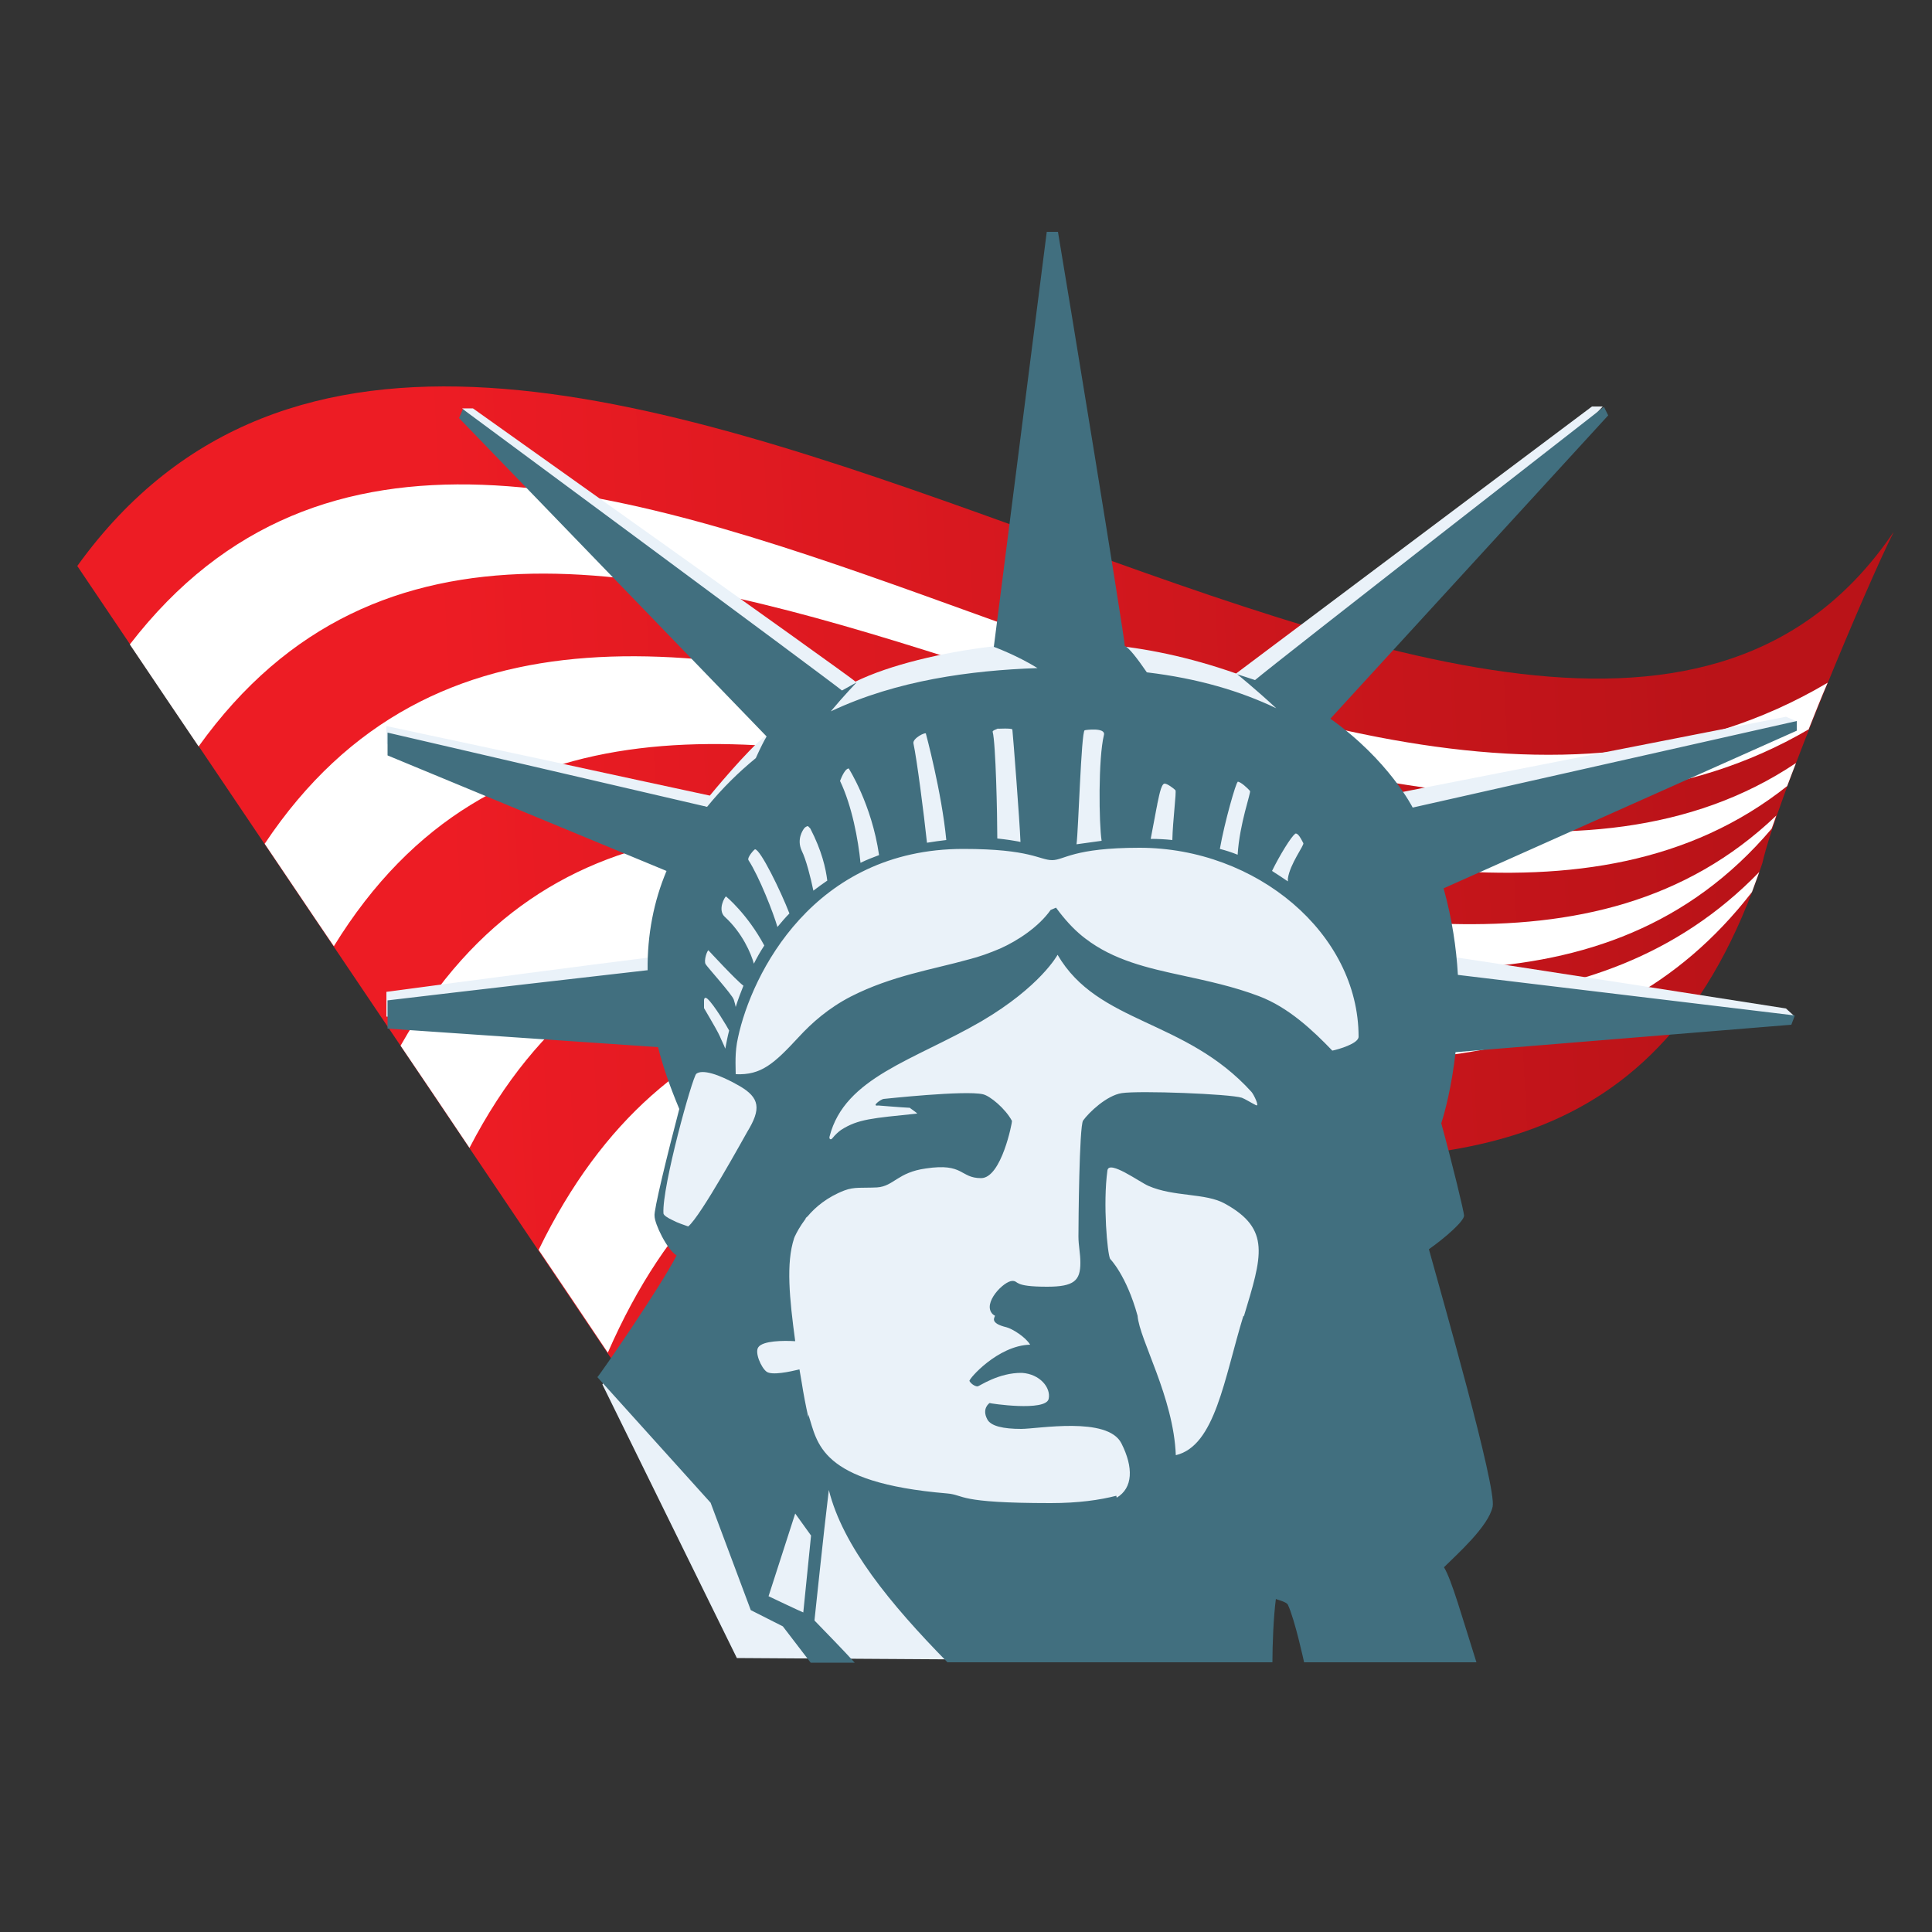 <svg width="50" height="50" viewBox="0 0 50 50" fill="none" xmlns="http://www.w3.org/2000/svg">
<rect x="0" y="0" width="50" height="50" fill="#333333" stroke="none"/>
<path d="M49 13.777C39.93 27.157 12.85 -0.422 2 14.648C9.9 26.367 10.69 27.547 17.46 37.597C22.72 21.718 40.34 38.218 45.61 22.337C45.97 20.718 48.36 15.037 49 13.787V13.777Z" fill="url(#paint0_linear_10645_12065)"/>
<path d="M45.53 22.567C37.01 31.347 20.6 18.647 13.94 32.347C14.49 33.157 15.08 34.037 15.73 35.007C21.88 20.927 37.63 33.057 45.34 23.087" fill="white"/>
<path d="M10.37 27.067C10.96 27.937 11.54 28.797 12.15 29.707C19.33 15.827 37.27 31.567 45.85 21.447C45.89 21.337 45.93 21.227 45.97 21.107C36.59 30.067 18.05 13.507 10.37 27.057V27.067Z" fill="white"/>
<path d="M46.25 20.348C46.32 20.157 46.4 19.957 46.48 19.747C35.65 27.008 15.55 8.787 6.85 21.837C7.5 22.797 8.08 23.668 8.64 24.488C16.81 11.207 36.15 28.387 46.26 20.337L46.25 20.348Z" fill="white"/>
<path d="M46.81 18.868C46.97 18.468 47.13 18.058 47.3 17.668C33.55 25.828 13.29 3.798 3.36 16.678C4 17.628 4.59 18.508 5.14 19.318C14.41 6.388 34.04 26.368 46.82 18.868H46.81Z" fill="white"/>
<path d="M19.07 42.91L31.62 42.989L32.01 40.219L33.54 37.84L36.75 31.099C36.75 31.099 36.92 29.04 36.75 26.579L46.43 26.29L46.22 26.099C46.22 26.099 38.52 24.89 36.55 24.61C36.47 24.059 36.36 23.48 36.21 22.88L46.48 18.66L46.22 18.549L36.23 20.509L35.85 21.68C35.39 20.329 34.76 19.079 34 18.38L34.05 18.399L41.48 10.52H41.2L31.99 17.43C29.51 16.559 27.48 16.529 25.69 16.73C24.4 16.88 23.02 17.209 22.14 17.64C21.98 17.489 12.24 10.569 12.24 10.569H11.96L20.13 18.779L20.09 18.84C19.57 19.23 20.03 18.89 19.82 19.04C19.38 19.36 18.37 20.59 18.37 20.59C17.2 20.34 15.64 20 14.11 19.669C12.58 19.34 11.07 19.02 10 18.79V19.25L17.35 22.2C17.26 22.39 17.22 22.509 17.22 22.509C17.22 22.509 17.32 23.689 17.44 24.989L17.39 24.709C17.39 24.709 17.12 24.739 16.73 24.79H16.72C15.36 24.959 12.23 25.369 10 25.669V26.309L16.92 26.739H16.95L17.6 26.779C17.67 27.66 17.73 28.329 17.73 28.36C17.72 28.45 17.08 30.97 17.04 31.259C17.01 31.549 17.47 31.97 17.47 31.97L17.89 32.44L15.59 35.83" fill="#EAF2F9"/>
<path d="M18.39 38.89L19.43 41.67L20.26 42.09L20.98 43.03H22.12C21.84 42.72 21.38 42.25 21.08 41.94V41.92C21.11 41.66 21.3 39.8 21.45 38.56C21.81 40.01 23.03 41.5 24.52 43.02H32.93C32.93 42.55 32.96 41.82 33.02 41.38C33.04 41.4 33.29 41.45 33.33 41.53C33.51 41.91 33.75 43.02 33.75 43.02H33.62H38.21C37.83 41.82 37.57 40.89 37.37 40.56C37.69 40.24 38.52 39.51 38.63 38.99C38.73 38.48 37.33 33.6 36.98 32.33C37.42 32.02 37.89 31.6 37.89 31.46C37.89 31.37 37.59 30.13 37.3 29.07C37.4 28.76 37.57 28.11 37.67 27.23L46.36 26.52L46.45 26.28L37.73 25.23C37.69 24.53 37.58 23.78 37.36 22.99L46.5 18.91V18.66L36.56 20.9C36.56 20.9 35.94 19.67 34.43 18.6L41.62 10.75L41.51 10.53C41.51 10.53 33.15 17.04 32.48 17.6C32.33 17.55 32.18 17.5 32.02 17.45C32.02 17.45 32.49 17.83 33.03 18.33C32.11 17.89 31.02 17.56 29.68 17.4C29.44 17.05 29.21 16.75 29.11 16.72C29.11 16.51 27.59 7.24 27.38 6H27.09L25.72 16.74C25.72 16.74 26.32 16.96 26.85 17.29C25.98 17.32 25.07 17.4 24.17 17.57C23.27 17.74 22.37 18 21.5 18.41C21.86 17.98 22.17 17.66 22.17 17.66L21.79 17.87C21.66 17.76 19.21 15.94 16.79 14.15C14.37 12.36 11.98 10.59 11.98 10.59L11.88 10.82L19.84 19.06C19.79 19.14 19.68 19.35 19.56 19.62C19.12 19.98 18.69 20.4 18.3 20.88C18.27 20.88 18.24 20.86 18.21 20.86C15.99 20.34 12.26 19.48 10.03 18.96V19.55L17.25 22.54C16.92 23.32 16.75 24.19 16.76 25.11H16.75C15.17 25.29 12.21 25.63 10.03 25.89V26.62L17.03 27.1C17.16 27.62 17.35 28.15 17.58 28.7C17.28 29.84 16.91 31.35 16.94 31.47C16.94 31.67 17.26 32.34 17.51 32.49C17.1 33.3 15.49 35.63 15.46 35.64M33.51 21.58C33.59 21.53 33.68 21.73 33.73 21.82C33.76 21.87 33.38 22.36 33.33 22.74C33.33 22.77 33.33 22.79 33.33 22.81C33.2 22.72 33.06 22.63 32.92 22.54C33.11 22.15 33.42 21.64 33.52 21.58H33.51ZM32.03 20.23C32.11 20.23 32.29 20.4 32.35 20.47C32.38 20.51 32.08 21.31 32.03 22.12C31.88 22.06 31.73 22.01 31.57 21.97C31.69 21.28 31.99 20.24 32.03 20.24V20.23ZM29.95 20.81C29.98 20.7 30.04 20.28 30.14 20.28C30.21 20.28 30.37 20.4 30.42 20.45C30.45 20.49 30.35 21.24 30.34 21.74C30.16 21.72 29.97 21.71 29.78 21.71C29.85 21.36 29.93 20.9 29.95 20.82V20.81ZM27.86 21.85C27.91 21.49 27.98 18.96 28.07 18.9C28.09 18.89 28.62 18.82 28.57 19.02C28.42 19.63 28.44 21.32 28.51 21.76M25.83 18.86C25.83 18.86 26.19 18.84 26.2 18.88C26.22 19.06 26.39 21.26 26.41 21.79C26.33 21.77 26.24 21.76 26.13 21.74C26.04 21.73 25.93 21.71 25.81 21.7C25.81 21.1 25.77 19.23 25.69 18.94C25.68 18.9 25.81 18.87 25.83 18.85V18.86ZM23.96 18.98C23.96 18.98 24.37 20.49 24.49 21.74C24.33 21.76 24.16 21.78 23.99 21.81C23.91 21.06 23.73 19.66 23.64 19.24C23.61 19.11 23.96 18.93 23.97 18.99L23.96 18.98ZM21.96 19.88C21.96 19.88 22.56 20.81 22.75 22.13C22.59 22.19 22.43 22.25 22.27 22.33C22.21 21.73 22.05 20.86 21.74 20.21C21.79 20.08 21.88 19.89 21.96 19.89V19.88ZM20.97 21.44C21.27 22.02 21.37 22.47 21.41 22.79C21.29 22.87 21.17 22.96 21.05 23.05C20.98 22.71 20.86 22.24 20.75 22.02C20.61 21.72 20.78 21.48 20.81 21.44C20.83 21.41 20.88 21.38 20.91 21.38M19.54 21.98C19.68 21.98 20.21 23.07 20.43 23.64C20.32 23.75 20.22 23.87 20.12 23.99C20.02 23.64 19.65 22.69 19.37 22.26C19.33 22.19 19.52 21.98 19.54 21.98ZM18.79 23.2C18.79 23.2 19.34 23.65 19.78 24.47C19.68 24.62 19.59 24.78 19.51 24.94C19.44 24.68 19.21 24.14 18.76 23.73C18.56 23.55 18.76 23.2 18.79 23.2ZM18.33 24.59C18.33 24.59 19.05 25.37 19.24 25.51C19.17 25.68 19.1 25.87 19.04 26.06C19.03 26 19.01 25.94 18.99 25.87C18.95 25.74 18.28 25 18.26 24.95C18.21 24.86 18.3 24.59 18.34 24.59H18.33ZM18.22 26.09V25.89C18.22 25.89 18.22 25.77 18.31 25.85C18.48 26 18.83 26.59 18.87 26.67C18.83 26.82 18.8 26.98 18.77 27.14C18.73 27.03 18.67 26.92 18.63 26.82C18.58 26.71 18.46 26.5 18.36 26.33M19.34 29.29C19.28 29.39 18.13 31.49 17.81 31.74C17.7 31.7 17.54 31.65 17.41 31.58C17.28 31.52 17.17 31.45 17.17 31.4C17.13 30.71 17.92 27.87 18.02 27.79C18.17 27.67 18.59 27.79 19.13 28.1C19.67 28.41 19.7 28.7 19.34 29.29ZM20.79 41.73C20.73 41.71 19.89 41.31 19.89 41.31L20.58 39.17L20.99 39.74L20.79 41.72V41.73ZM28.89 38.71C28.46 38.82 27.91 38.9 27.19 38.9C24.74 38.9 24.98 38.69 24.51 38.65C21.18 38.37 21.16 37.33 20.92 36.61V36.68C20.85 36.37 20.79 36.05 20.75 35.79C20.73 35.68 20.71 35.56 20.69 35.44C20.44 35.5 19.98 35.6 19.84 35.5C19.7 35.4 19.52 34.99 19.63 34.86C19.75 34.7 20.26 34.69 20.58 34.71C20.43 33.6 20.34 32.69 20.55 32.05C20.55 32.05 20.55 32.03 20.56 32.03C20.56 32.02 20.56 32.01 20.57 32C20.61 31.91 20.7 31.74 20.85 31.54C20.85 31.54 20.85 31.54 20.85 31.53C20.86 31.51 20.88 31.5 20.9 31.48C21.1 31.24 21.41 30.98 21.85 30.81C22.11 30.71 22.31 30.75 22.7 30.73C23.13 30.7 23.23 30.34 23.96 30.24C24.95 30.09 24.84 30.49 25.39 30.49C25.92 30.49 26.2 29.03 26.19 29.01C26.02 28.69 25.62 28.36 25.44 28.32C24.98 28.21 22.88 28.44 22.87 28.44C22.81 28.44 22.53 28.64 22.73 28.61C22.73 28.61 23.33 28.66 23.55 28.67C23.53 28.67 23.77 28.82 23.73 28.82C22.57 28.94 22.21 28.96 21.77 29.24C21.7 29.29 21.62 29.36 21.54 29.46C21.5 29.51 21.45 29.48 21.47 29.41C21.86 27.88 23.66 27.44 25.4 26.43C26.93 25.53 27.37 24.71 27.37 24.71C28.42 26.51 30.67 26.36 32.39 28.26C32.45 28.33 32.61 28.66 32.5 28.6C32.38 28.54 32.22 28.44 32.14 28.41C31.83 28.31 29.48 28.22 29.03 28.29C28.64 28.35 28.18 28.79 28.03 29C27.93 29.15 27.91 31.67 27.91 32C27.91 32.24 27.96 32.43 27.96 32.68C27.96 33.14 27.8 33.3 27.1 33.3C26.2 33.3 26.38 33.15 26.2 33.15C25.98 33.15 25.41 33.73 25.69 34.01C25.71 34.03 25.73 34.04 25.75 34.05C25.75 34.09 25.59 34.24 26.05 34.35C26.2 34.39 26.54 34.6 26.66 34.8C25.82 34.82 25.06 35.7 25.09 35.74C25.12 35.8 25.22 35.88 25.3 35.88C25.34 35.88 25.84 35.52 26.45 35.53C26.91 35.56 27.2 35.91 27.14 36.2C27.07 36.54 25.61 36.32 25.61 36.31C25.61 36.31 25.4 36.45 25.55 36.73C25.64 36.91 25.97 36.98 26.43 36.98C26.86 36.98 28.66 36.65 29.02 37.35C29.34 37.98 29.32 38.51 28.9 38.76L28.89 38.71ZM32.18 34.05C31.68 35.68 31.45 37.42 30.43 37.66C30.37 36.15 29.49 34.68 29.44 34.05C29.15 33 28.73 32.58 28.73 32.58C28.66 32.45 28.54 31.16 28.66 30.29C28.7 30.01 29.49 30.59 29.72 30.69C30.38 30.98 31.2 30.87 31.7 31.15C32.9 31.81 32.66 32.51 32.19 34.07L32.18 34.05ZM27.19 23.55C26.88 23.99 26.33 24.35 25.88 24.55C25.62 24.66 25.35 24.76 25.07 24.83C24.14 25.09 23.08 25.25 22.02 25.79C21.44 26.09 21.01 26.47 20.67 26.84C20.03 27.53 19.7 27.83 19.04 27.8C19.04 27.59 19.01 27.24 19.1 26.85C19.45 25.21 21.05 21.97 24.93 21.97C26.68 21.97 26.9 22.26 27.23 22.26C27.54 22.26 27.77 21.94 29.49 21.94C32.52 21.94 35.16 24.16 35.16 26.83C35.16 27.01 34.63 27.16 34.48 27.19C33.99 26.68 33.35 26.07 32.58 25.78C31.92 25.53 31.26 25.39 30.62 25.25C29.69 25.05 28.82 24.85 28.09 24.29C27.85 24.11 27.63 23.88 27.42 23.61C27.39 23.57 27.36 23.53 27.33 23.49" fill="#416F7F"/>
<defs>
<linearGradient id="paint0_linear_10645_12065" x1="44.69" y1="22.238" x2="11.62" y2="23.938" gradientUnits="userSpaceOnUse">
<stop stop-color="#BA1318"/>
<stop offset="1" stop-color="#ED1C24"/>
</linearGradient>
</defs>
</svg>
